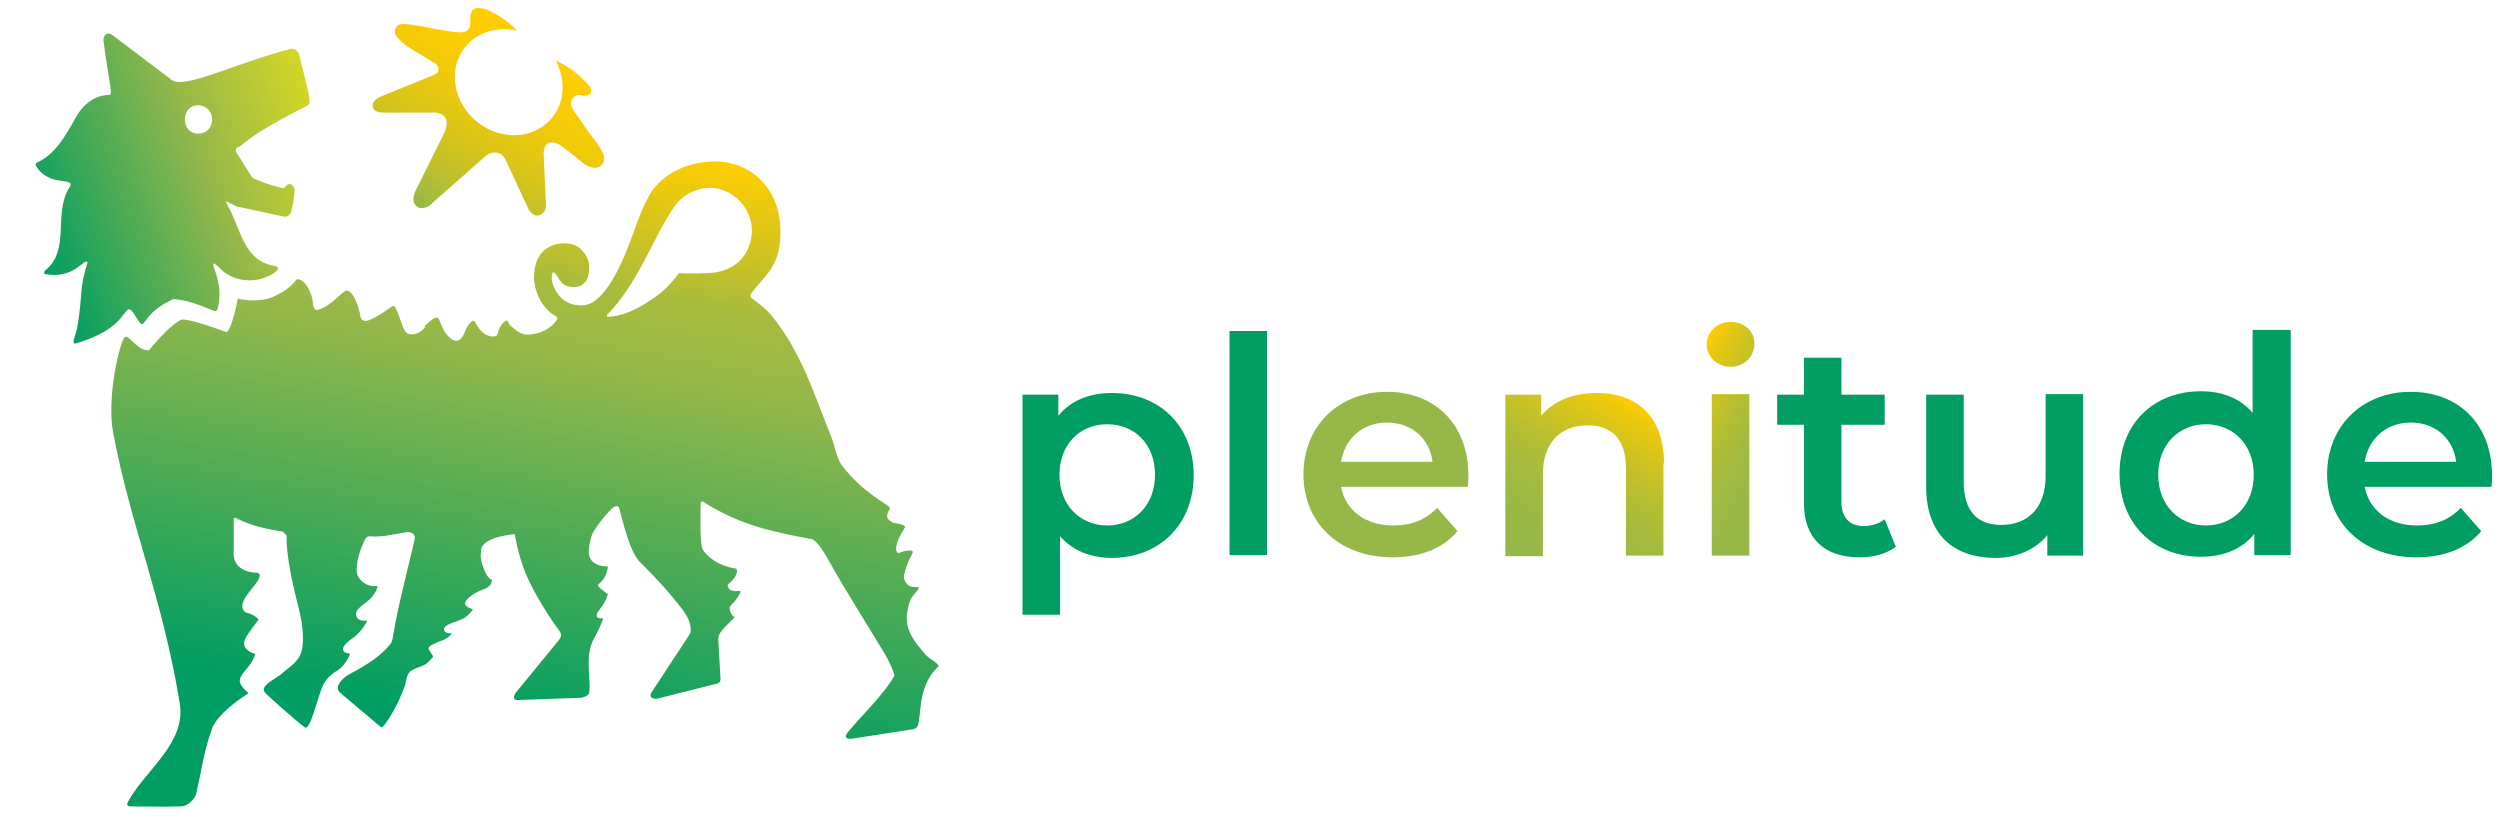 <?xml version="1.0" encoding="UTF-8"?>
<svg id="Livello_1" data-name="Livello 1" xmlns="http://www.w3.org/2000/svg" xmlns:xlink="http://www.w3.org/1999/xlink" viewBox="0 0 43.96 14.4">
  <defs>
    <style>
      .cls-1 {
        fill: #95b849;
      }

      .cls-2 {
        fill: url(#linear-gradient-2);
      }

      .cls-3 {
        fill: url(#linear-gradient);
      }

      .cls-4 {
        fill: #009e62;
      }

      .cls-5 {
        fill: url(#Sfumatura_senza_nome_8);
      }

      .cls-6 {
        fill: url(#Sfumatura_senza_nome_9);
      }

      .cls-7 {
        fill: url(#Sfumatura_senza_nome_7);
      }
    </style>
    <linearGradient id="Sfumatura_senza_nome_9" data-name="Sfumatura senza nome 9" x1="8.17" y1="-81.88" x2="10.43" y2="-94.66" gradientTransform="translate(0 97.1)" gradientUnits="userSpaceOnUse">
      <stop offset=".2" stop-color="#009e62"/>
      <stop offset=".7" stop-color="#95b849"/>
      <stop offset=".8" stop-color="#a7bb3c"/>
      <stop offset=".9" stop-color="#d7c51b"/>
      <stop offset="1" stop-color="#ffcd00"/>
    </linearGradient>
    <linearGradient id="Sfumatura_senza_nome_8" data-name="Sfumatura senza nome 8" x1=".45" y1="-93.19" x2="5.65" y2="-95.08" gradientTransform="translate(0 97.1)" gradientUnits="userSpaceOnUse">
      <stop offset="0" stop-color="#009e62"/>
      <stop offset=".6" stop-color="#95b849"/>
      <stop offset="1" stop-color="#d5d625"/>
    </linearGradient>
    <linearGradient id="Sfumatura_senza_nome_7" data-name="Sfumatura senza nome 7" x1="7.56" y1="-93.33" x2="9.37" y2="-96.47" gradientTransform="translate(0 97.1)" gradientUnits="userSpaceOnUse">
      <stop offset="0" stop-color="#95b849"/>
      <stop offset="0" stop-color="#96b847"/>
      <stop offset=".2" stop-color="#bcbf2e"/>
      <stop offset=".4" stop-color="#d9c519"/>
      <stop offset=".6" stop-color="#eec90b"/>
      <stop offset=".8" stop-color="#facc02"/>
      <stop offset="1" stop-color="#ffcd00"/>
    </linearGradient>
    <linearGradient id="linear-gradient" x1="26.89" y1="10.02" x2="28.63" y2="7" gradientUnits="userSpaceOnUse">
      <stop offset="0" stop-color="#95b849"/>
      <stop offset=".22" stop-color="#98b846"/>
      <stop offset=".41" stop-color="#a3ba3f"/>
      <stop offset=".59" stop-color="#b5be32"/>
      <stop offset=".76" stop-color="#cec321"/>
      <stop offset=".93" stop-color="#eec90b"/>
      <stop offset="1" stop-color="#ffcd00"/>
    </linearGradient>
    <linearGradient id="linear-gradient-2" x1="29.33" y1="7.13" x2="31.54" y2="8.41" gradientUnits="userSpaceOnUse">
      <stop offset="0" stop-color="#ffcd00"/>
      <stop offset=".07" stop-color="#eec90b"/>
      <stop offset=".24" stop-color="#cec321"/>
      <stop offset=".41" stop-color="#b5be32"/>
      <stop offset=".59" stop-color="#a3ba3f"/>
      <stop offset=".78" stop-color="#98b846"/>
      <stop offset="1" stop-color="#95b849"/>
    </linearGradient>
  </defs>
  <g>
    <g>
      <path class="cls-6" d="M4.98,9.35c-.26-.04-.55-.1-.81-.23,0,0-.06-.04-.06.02v.53c-.03.27.16.39.39.4.17,0-.02.22-.11.33-.13.16-.16.27-.1.34.05.07.09,0,.26.15-.14.19-.21.28-.23.33,0,0-.13.19.17.28h0c-.08.23-.2.28-.26.41-.07.14.15.27.14.28-.35.22-.61.48-.65.65-.13.35-.19.77-.27,1.12-.03.11-.17.22-.26.22-.34.01-.6,0-.89,0-.1,0-.05-.08-.05-.08.31-.57,1.03-1.03.91-1.74-.31-1.88-.86-3.1-1.17-4.75-.12-.63.12-1.6.2-1.68.07-.07.21.24.43.23,0,0,.35-.44.57-.54.16-.02.79.22.79.22.07-.01.17-.4.2-.59.15.04.42.05.6-.02.41-.18.4-.33.46-.32.13.01.25.25.26.4,0,0,0,.16.09.14.25-.07.43-.35.52-.34.1.02.2.27.23.46,0,0,.02.11.15.06.12-.05.19-.09.4-.24.02-.02.07,0,.07.03.11.23.12.45.26.46.12.01.22-.08.27-.14.04-.04.16-.16.21-.15.04.02.08.29.27.39.09.04.16-.02.21-.16.03-.09.12-.19.15-.18s.08.16.19.23c.1.06.21.07.23,0,.03-.16.16-.27.18-.22.03.08.09.11.16.17.09.06.15.07.25.06.31-.03.51-.28.45-.31-.28-.15-.39-.46-.4-.67,0-.13.01-.45.31-.58.14-.06.38-.06.49.04.1.09.17.19.17.34s-.03.25-.14.32c-.08.04-.22.04-.31-.02-.08-.06-.11-.17-.17-.21h-.02c-.06.15.04.32.12.42.17.19.44.18.53.13h0c.32-.13.59-.78.65-.94.13-.31.22-.65.4-.97.16-.28.55-.59,1.16-.59s1.11.46,1.14,1.14c.03.58-.17.78-.39,1.03-.14.16-.16.2-.1.24.16.13.21.15.33.29.52.63.75,1.37,1.04,2.1.08.18.1.39.2.54.4.51.79.67.84.74.03.04-.04.05-.04.17,0,.03.07.1.14.11.03,0,.21.03.17.08-.1.16-.16.28-.15.39.02.12.08,0,.25.01.04,0,.05.03.03.06-.09.16-.11.25-.14.36-.03.08.04.25.22.22.02,0,.04.01.03.03-.01.05-.11.1-.16.25-.1.34-.04.54.25.87.11.14.19.13.27.24h0c-.35.32-.31.76-.36,1.02-.02.08-.08.09-.08.09l-1.09.17c-.09.01-.16-.02-.05-.14.27-.32.61-.64.8-.97h0c-.03-.11-.09-.24-.17-.38-.35-.58-.69-1.11-1.02-1.7-.19-.33-.27-.32-.27-.32-.81-.15-1.31-.28-1.91-.66-.04-.01-.04.04-.04.04,0,.15-.02.71.04.81.2.29.59.33.59.33h0s.06.1-.13.26c0,0-.04.02-.02.06.03.08.13.08.21.07.04-.01-.03.13-.17.27-.03.03.01.15.06.18.02.01.02.02,0,.03-.05.07-.27.23-.27.36l.04.72s0,.02-.01.04c-.02.02-.05.03-.05.03l-1.07.27s-.06,0-.09-.03c-.03-.04.01-.09.01-.09l.65-.99.03-.05c.04-.23-.16-.44-.29-.6-.23-.29-.58-.63-.58-.63-.2-.17-.33-.79-.38-.96-.02-.07-.09-.04-.15.02-.14.15-.27.32-.32.42-.05.1-.08.34-.06.39.02.07.08.19.33.19h0c-.02.15-.07.23-.15.3,0,0-.04.02-.02.05.08.08.17.14.17.14-.03.1-.08.19-.14.26-.16.2.06.16.06.16-.05.14-.09.22-.16.35-.18.3-.05.73-.09.95,0,.05-.07.09-.15.1l-1.12.04c-.07,0-.06-.08-.02-.13l.77-.94c.06-.08,0-.14-.02-.17,0,0-.49-.66-.65-1.19-.07-.21-.12-.49-.12-.49-.16.02-.62.08-.59.32-.04.11.09.48.19.48,0,0,0,.02,0,0,0,0,.01.12-.14.17-.18.06-.36.2-.33.27.03.05.11.08.14.08h0c-.16.24-.33.19-.48.3-.05.04-.06.13.11.13h0c-.13.14-.21.12-.29.17,0,0-.15.05-.12.11.08.14.1.11.04.17-.08.09-.1.1-.21.14-.1.03-.16.08-.16.08-.08.09-.05.16-.11.3-.08.21-.21.48-.36.66,0,0-.02.04-.06,0l-.7-.59c-.06-.05-.03-.13-.03-.13.07-.15.21-.2.35-.28.2-.12.39-.23.56-.44.04-.04.05-.14.05-.14.09-.55.26-1.17.38-1.7.03-.16-.15-.13-.15-.13-.25.04-.44.09-.63.07-.06,0-.08.02-.13.14-.07.15-.16.47-.07.59.15.2.33.13.33.15-.05.2-.22.29-.28.34-.08.07-.1.11-.1.14s.01.15.19.12v.02s-.07.15-.22.27c-.07.05-.15.11-.18.16-.03.04-.04.13.1.13v.03s-.09.21-.25.29c-.05.03-.16.12-.21.22-.11.22-.23.83-.33.76-.19-.14-.66-.57-.66-.57-.05-.04-.06-.08-.06-.08-.02-.11.22-.21.31-.29.14-.13.34-.22.37-.48.04-.38-.09-.74-.14-.97-.06-.25-.15-.71-.14-.96,0-.05-.03-.05-.03-.05h0ZM10.68,5.53s-.02.03,0,.04c.23,0,.5-.12.71-.26.19-.12.34-.23.55-.51,0,0,.11.02.54,0s.71-.3.74-.7c.03-.48-.43-.91-.93-.77-.36.1-.47.36-.61.59-.23.39-.5,1.08-.97,1.58l-.03.03M7.46,5.74s.17-.17.21-.15c.07.06.08.29.27.39"/>
      <path class="cls-5" d="M4.2,2.59c.23-.19.43-.34,1.22-.74.08-.04-.08-.53-.15-.86-.03-.12-.12-.14-.16-.13-1.01.26-1.91.74-2.11.53h0l-1.02-.77c-.08-.07-.17-.01-.16.1.05.4.1.63.13.87,0,.05,0,.08-.04.08-.23,0-.45.16-.58.4-.19.34-.36.64-.68.79-.02.01-.03.03-.02.05.07.13.18.2.3.24.13.04.19.02.29.06.02,0,.02.03.02.04,0,.03-.02.04-.04.08-.26.47.04,1.07-.41,1.43-.02.02-.02.06.01.06.52.09.68-.29.74-.21-.15.47-.08.54-.18,1.14-.02.13-.12.31-.03.29.68-.2.8-.47.85-.52.06-.05.07-.19.22.07.03.05.08.12.1.11.02,0,.04-.04.06-.06.13-.19.3-.29.48-.38.01,0,.02-.01.03,0,.23.02.43.1.7.21.02,0,.04,0,.05-.02.12-.39-.07-.74-.07-.79,0-.05.03-.03.13.07.21.21.53.23.72.17.1-.03.24-.09.28-.16.02-.02,0-.05-.03-.06-.58-.08-.61-.67-.85-1.07-.01-.02-.03-.06-.02-.07l.18.09s.8.17.84.18c.08.01.12-.08.12-.08,0-.02.06-.22.06-.39,0-.08-.09-.13-.13-.09-.02.02-.03.03-.04.04-.02.02-.05.02-.07.01-.21-.05-.28-.08-.5-.17l-.29-.46c-.02-.06.03-.08.05-.1h0ZM3.48,2.35c-.13,0-.23-.1-.23-.25s.1-.25.23-.25.25.1.25.25-.1.25-.25.25Z"/>
    </g>
    <path class="cls-7" d="M7.59,3.58l.92-.81s.11-.12.25-.08c.09.03.13.11.15.16.02.05.38.82.38.82,0,0,.06.13.17.12,0,0,.14-.02.14-.18l-.04-.9s-.01-.15.08-.19c.05-.03.12-.02.19.02.07.04.41.31.41.32.26.2.41.03.38-.11s-.26-.41-.26-.41c0,0-.22-.32-.26-.38-.04-.06-.08-.12-.05-.19.03-.07.08-.09.08-.09,0,0,.04-.02.12,0s.21-.04.11-.17c0,0-.19-.26-.59-.45.17.32.17.7-.04.98-.29.4-.89.45-1.32.12-.43-.33-.54-.92-.25-1.31.22-.29.59-.39.94-.31h0c-.19-.19-.36-.28-.36-.28-.49-.29-.47.04-.47.04,0,0,.01.15-.02.2-.03.04-.06.1-.35.05-.26-.04-.29-.05-.29-.05-.53-.1-.61-.11-.66.01-.06.14.25.33.25.33l.46.28s.06.04.05.1c0,.05-.02.07-.09.1-.08.04-.97.39-.97.4,0,0-.16.08-.07.21.03.03.09.05.17.05.11,0,.85,0,.85,0,0,0,.16-.02.23.09.06.09-.01.25-.01.25l-.51,1.03s-.1.19.02.28.27-.05.27-.05h0Z"/>
  </g>
  <g>
    <path class="cls-4" d="M20.99,8.35c0,.88-.61,1.46-1.44,1.46-.36,0-.68-.12-.91-.38v1.38h-.66v-3.87h.63v.37c.22-.27.55-.4.94-.4.83,0,1.44.57,1.44,1.45ZM20.31,8.35c0-.54-.36-.89-.84-.89s-.84.35-.84.89.37.89.84.89.84-.35.84-.89Z"/>
    <path class="cls-4" d="M21.62,5.82h.66v3.94h-.66v-3.94Z"/>
    <path class="cls-1" d="M25.81,8.56h-2.23c.08.41.42.68.92.68.32,0,.57-.1.77-.31l.36.41c-.25.3-.65.46-1.14.46-.95,0-1.57-.61-1.57-1.46s.62-1.45,1.47-1.45,1.43.58,1.43,1.47c0,.05,0,.13-.01.2ZM23.58,8.12h1.61c-.05-.41-.37-.69-.8-.69s-.74.28-.81.69Z"/>
    <path class="cls-3" d="M29.25,8.14v1.63h-.66v-1.54c0-.51-.25-.75-.67-.75-.47,0-.79.29-.79.86v1.44h-.66v-2.84h.63v.37c.22-.26.56-.4.98-.4.68,0,1.18.39,1.18,1.24Z"/>
    <path class="cls-2" d="M30.01,6.06c0-.22.18-.4.42-.4s.42.16.42.38c0,.23-.18.41-.42.41s-.42-.18-.42-.4ZM30.1,6.93h.66v2.84h-.66v-2.84Z"/>
    <path class="cls-4" d="M33.34,9.61c-.16.13-.4.19-.64.19-.62,0-.98-.33-.98-.96v-1.37h-.47v-.53h.47v-.65h.66v.65h.76v.53h-.76v1.35c0,.28.14.43.39.43.14,0,.27-.04.37-.12l.19.47Z"/>
    <path class="cls-4" d="M36.63,6.93v2.84h-.63v-.36c-.21.26-.55.4-.91.4-.73,0-1.22-.4-1.22-1.25v-1.62h.66v1.53c0,.52.24.76.66.76.46,0,.78-.29.78-.86v-1.44h.66Z"/>
    <path class="cls-4" d="M40.28,5.82v3.94h-.64v-.37c-.22.27-.55.4-.94.4-.82,0-1.43-.57-1.43-1.46s.61-1.45,1.43-1.45c.37,0,.69.12.91.38v-1.46h.66ZM39.63,8.35c0-.54-.37-.89-.84-.89s-.84.35-.84.89.37.89.84.89.84-.35.84-.89Z"/>
    <path class="cls-4" d="M43.81,8.56h-2.23c.08.41.42.68.92.68.32,0,.57-.1.77-.31l.36.41c-.25.3-.65.46-1.14.46-.95,0-1.57-.61-1.57-1.46s.62-1.45,1.47-1.45,1.43.58,1.43,1.47c0,.05,0,.13-.01.2ZM41.58,8.12h1.61c-.05-.41-.37-.69-.8-.69s-.74.28-.81.69Z"/>
  </g>
</svg>